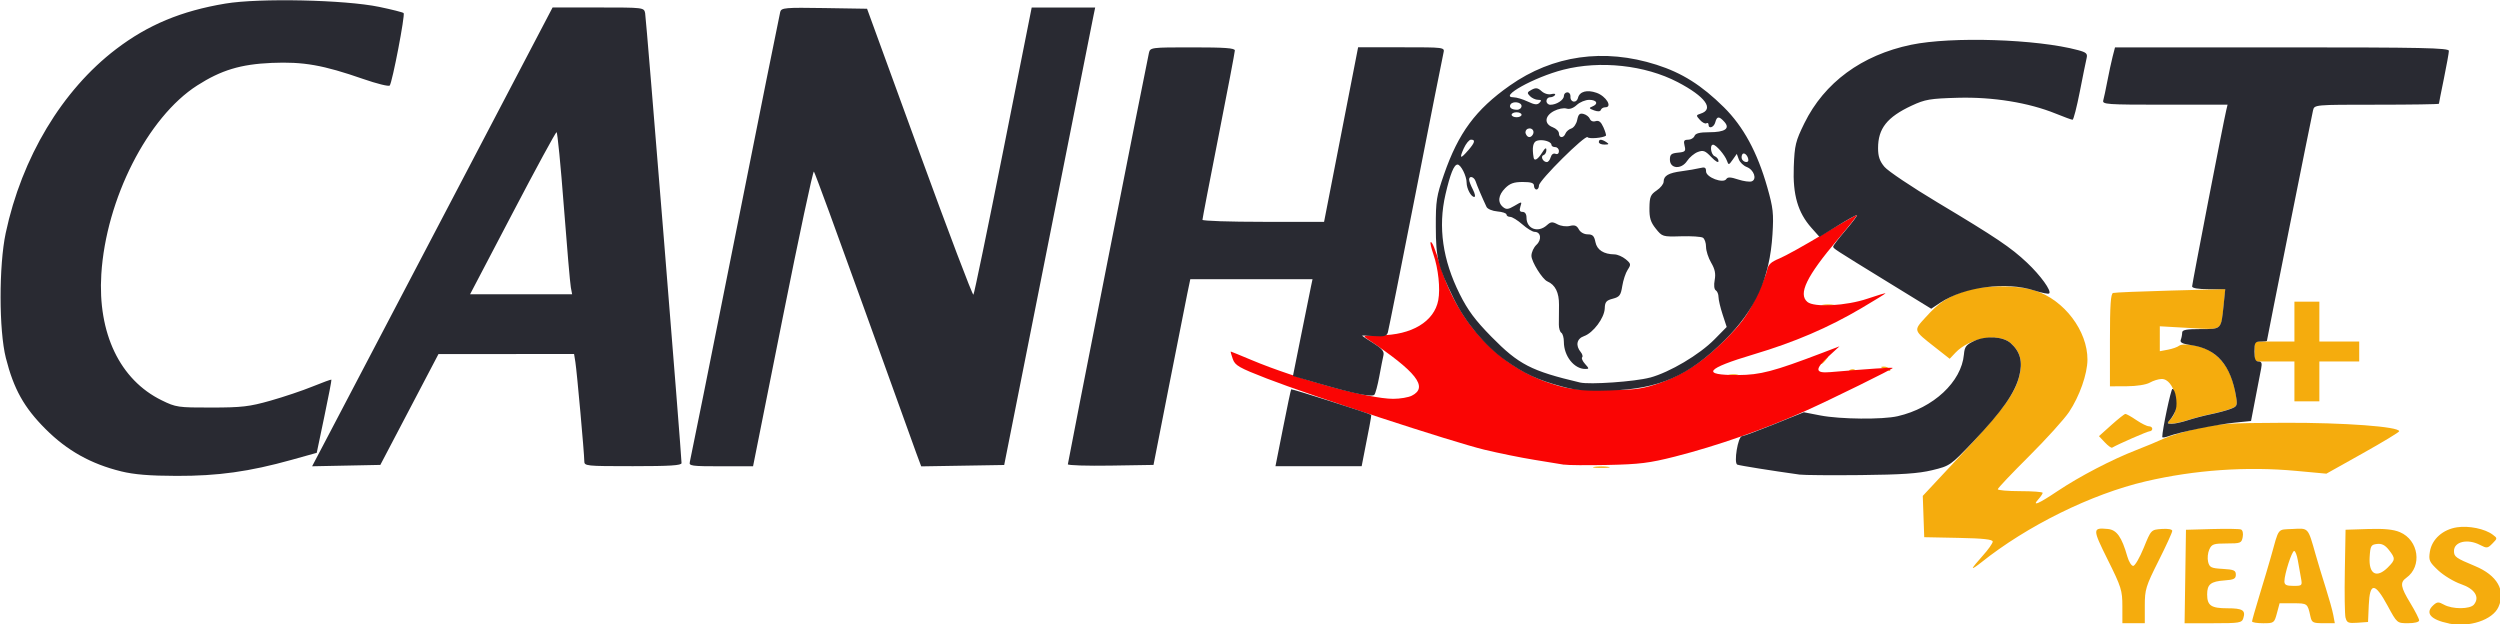 <?xml version="1.0" encoding="UTF-8" standalone="no"?>
<!-- Created with Inkscape (http://www.inkscape.org/) -->
<svg xmlns:inkscape="http://www.inkscape.org/namespaces/inkscape" xmlns:sodipodi="http://sodipodi.sourceforge.net/DTD/sodipodi-0.dtd" xmlns="http://www.w3.org/2000/svg" xmlns:svg="http://www.w3.org/2000/svg" width="60.664mm" height="15.146mm" viewBox="0 0 60.664 15.146" version="1.1" id="svg1" xml:space="preserve" inkscape:version="1.3.2 (091e20e, 2023-11-25, custom)" sodipodi:docname="Canhost-Logo-Grey-small-25-transparent.svg">
  <defs id="defs1"></defs>
  <g inkscape:label="Layer 1" inkscape:groupmode="layer" id="layer1" transform="translate(-73.941,-44.82)">
    <g id="g48" transform="matrix(0.928,0,0,0.928,-4.112,9.113)">
      <path style="fill:#f5ac0d" d="m 148.145,54.78 c -0.484,-0.098 -0.634,-0.275 -0.407,-0.479 0.099,-0.089 0.135,-0.091 0.277,-0.012 0.22,0.122 0.68,0.121 0.782,-0.002 0.161,-0.194 0.025,-0.411 -0.338,-0.536 -0.186,-0.064 -0.453,-0.226 -0.595,-0.359 -0.235,-0.221 -0.254,-0.265 -0.218,-0.489 0.052,-0.326 0.338,-0.582 0.712,-0.638 0.309,-0.046 0.725,0.039 0.93,0.192 0.127,0.095 0.127,0.096 -0.006,0.232 -0.126,0.128 -0.147,0.13 -0.326,0.037 -0.324,-0.169 -0.68,-0.086 -0.68,0.159 0,0.151 0.048,0.185 0.548,0.393 0.584,0.242 0.812,0.641 0.614,1.074 -0.153,0.336 -0.761,0.538 -1.293,0.43 z m -8.54,-0.451 c 0,-0.412 -0.028,-0.503 -0.381,-1.212 -0.404,-0.812 -0.404,-0.846 -5.2e-4,-0.808 0.234,0.022 0.365,0.207 0.512,0.722 0.038,0.134 0.107,0.244 0.153,0.244 0.045,0 0.169,-0.213 0.275,-0.473 0.192,-0.473 0.192,-0.473 0.469,-0.493 0.166,-0.012 0.277,0.008 0.277,0.05 0,0.039 -0.161,0.392 -0.359,0.785 -0.333,0.663 -0.359,0.748 -0.359,1.172 v 0.457 h -0.293 -0.293 z m 1.645,-0.777 0.018,-1.222 0.68,-0.019 c 0.374,-0.01 0.715,-0.005 0.758,0.011 0.045,0.017 0.064,0.101 0.046,0.198 -0.03,0.158 -0.055,0.168 -0.417,0.168 -0.344,0 -0.393,0.017 -0.457,0.158 -0.04,0.087 -0.053,0.232 -0.031,0.323 0.037,0.146 0.08,0.167 0.383,0.184 0.292,0.017 0.342,0.039 0.342,0.15 0,0.108 -0.05,0.134 -0.292,0.151 -0.363,0.026 -0.458,0.101 -0.458,0.365 0,0.293 0.103,0.364 0.531,0.364 0.397,0 0.481,0.052 0.414,0.261 -0.038,0.12 -0.1,0.13 -0.788,0.13 h -0.747 z m 1.746,1.173 c 4.1e-4,-0.027 0.091,-0.342 0.2,-0.701 0.11,-0.359 0.241,-0.799 0.291,-0.978 0.222,-0.794 0.16,-0.715 0.572,-0.737 0.419,-0.022 0.396,-0.048 0.6,0.671 0.061,0.215 0.181,0.61 0.266,0.877 0.085,0.267 0.173,0.582 0.195,0.701 l 0.04,0.215 h -0.299 c -0.274,0 -0.303,-0.015 -0.339,-0.179 -0.074,-0.34 -0.077,-0.342 -0.448,-0.342 h -0.358 l -0.07,0.261 c -0.069,0.255 -0.077,0.261 -0.361,0.261 -0.16,0 -0.29,-0.022 -0.29,-0.049 z m 1.278,-1.141 c -0.022,-0.117 -0.058,-0.322 -0.081,-0.456 -0.023,-0.134 -0.066,-0.244 -0.096,-0.244 -0.06,0 -0.255,0.607 -0.255,0.794 0,0.093 0.051,0.119 0.236,0.119 0.23,0 0.235,-0.005 0.196,-0.212 z m 1.166,1.047 c -0.02,-0.083 -0.029,-0.634 -0.018,-1.226 l 0.019,-1.076 0.59,-0.019 c 0.419,-0.013 0.659,0.01 0.83,0.082 0.494,0.207 0.591,0.895 0.168,1.195 -0.17,0.121 -0.151,0.238 0.108,0.664 0.125,0.207 0.228,0.408 0.228,0.449 0,0.043 -0.119,0.073 -0.289,0.073 -0.289,0 -0.289,0 -0.535,-0.456 -0.333,-0.616 -0.467,-0.62 -0.493,-0.016 l -0.019,0.44 -0.275,0.02 c -0.241,0.017 -0.279,0.001 -0.312,-0.13 z m 1.111,-1.321 c 0.195,-0.195 0.197,-0.232 0.022,-0.454 -0.099,-0.126 -0.186,-0.17 -0.31,-0.155 -0.156,0.018 -0.174,0.049 -0.192,0.34 -0.029,0.452 0.18,0.57 0.48,0.27 z m -10.857,0.016 c 0,-0.016 0.117,-0.16 0.26,-0.318 0.143,-0.158 0.26,-0.324 0.261,-0.368 6.7e-4,-0.058 -0.242,-0.085 -0.895,-0.098 l -0.896,-0.018 -0.019,-0.54 -0.019,-0.54 0.975,-1.044 c 1.115,-1.194 1.424,-1.61 1.547,-2.083 0.098,-0.377 0.03,-0.642 -0.221,-0.866 -0.311,-0.277 -1.079,-0.143 -1.451,0.253 l -0.146,0.155 -0.382,-0.3 c -0.577,-0.453 -0.57,-0.432 -0.247,-0.786 0.341,-0.375 0.536,-0.508 0.983,-0.672 0.466,-0.17 1.393,-0.182 1.881,-0.024 0.76,0.246 1.371,1.054 1.367,1.806 -0.002,0.375 -0.207,0.956 -0.481,1.367 -0.126,0.188 -0.596,0.708 -1.046,1.156 -0.45,0.448 -0.818,0.836 -0.818,0.864 0,0.027 0.264,0.05 0.587,0.05 0.323,0 0.587,0.02 0.587,0.044 0,0.024 -0.049,0.097 -0.108,0.163 -0.185,0.204 -0.009,0.131 0.496,-0.208 0.574,-0.384 1.42,-0.825 2.056,-1.072 0.251,-0.097 0.574,-0.232 0.717,-0.299 0.143,-0.067 0.539,-0.187 0.88,-0.266 0.548,-0.127 0.81,-0.145 2.282,-0.15 1.563,-0.005 2.999,0.101 2.999,0.222 0,0.024 -0.429,0.283 -0.952,0.576 l -0.952,0.533 -0.791,-0.073 c -1.293,-0.12 -2.653,-0.025 -3.934,0.274 -1.418,0.331 -3.102,1.162 -4.305,2.124 -0.117,0.093 -0.212,0.156 -0.212,0.14 z m -9.892,-2.641 c 0.099,-0.015 0.26,-0.015 0.359,0 0.099,0.015 0.018,0.027 -0.179,0.027 -0.197,0 -0.278,-0.012 -0.179,-0.027 z m 13.344,-0.641 -0.153,-0.162 0.322,-0.289 c 0.177,-0.159 0.343,-0.29 0.368,-0.292 0.025,-0.002 0.154,0.07 0.286,0.16 0.132,0.09 0.28,0.163 0.329,0.163 0.049,0 0.089,0.029 0.089,0.065 0,0.036 -0.031,0.065 -0.068,0.065 -0.054,0 -0.818,0.334 -0.982,0.429 -0.022,0.013 -0.108,-0.05 -0.192,-0.14 z m 1.737,-0.623 c 0.263,-0.29 0.08,-1.039 -0.252,-1.034 -0.08,0.001 -0.218,0.044 -0.308,0.095 -0.096,0.055 -0.345,0.094 -0.603,0.095 l -0.44,0.002 v -1.208 c 0,-0.91 0.02,-1.214 0.082,-1.233 0.045,-0.014 0.724,-0.042 1.508,-0.063 l 1.427,-0.038 -0.043,0.422 c -0.07,0.683 -0.012,0.644 -0.898,0.594 l -0.772,-0.044 v 0.326 0.326 l 0.212,-0.04 c 0.117,-0.022 0.248,-0.068 0.291,-0.102 0.103,-0.081 0.592,-0.001 0.801,0.131 0.396,0.25 0.592,0.589 0.693,1.203 0.037,0.223 0.025,0.249 -0.145,0.313 -0.102,0.039 -0.333,0.101 -0.513,0.138 -0.181,0.037 -0.454,0.109 -0.608,0.159 -0.154,0.05 -0.342,0.092 -0.418,0.092 -0.136,0 -0.137,-0.002 -0.014,-0.137 z m 3.221,-0.971 v -0.521 h -0.521 -0.521 v -0.261 -0.261 h 0.521 0.521 V 46.887 46.365 h 0.326 0.326 v 0.521 0.521 h 0.521 0.521 v 0.261 0.261 h -0.521 -0.521 v 0.521 0.521 h -0.326 -0.326 z m -14.781,-0.175 c 0.063,-0.016 0.165,-0.016 0.228,0 0.063,0.016 0.011,0.03 -0.114,0.03 -0.125,0 -0.177,-0.013 -0.114,-0.03 z m 3.166,-0.13 c 0.047,-0.019 0.103,-0.017 0.125,0.005 0.022,0.022 -0.017,0.037 -0.086,0.034 -0.076,-0.003 -0.091,-0.019 -0.039,-0.039 z m 0.892,-0.021 c -0.106,-0.046 -0.11,-0.057 -0.02,-0.061 0.061,-0.003 0.128,0.025 0.151,0.061 0.046,0.075 0.044,0.075 -0.13,0 z m -1.662,-0.155 c 0,-0.014 0.051,-0.065 0.114,-0.114 0.103,-0.081 0.106,-0.079 0.025,0.025 -0.085,0.109 -0.139,0.143 -0.139,0.089 z m 0.049,-1.521 c 0.081,-0.016 0.213,-0.016 0.293,0 0.081,0.016 0.015,0.028 -0.147,0.028 -0.161,0 -0.227,-0.013 -0.147,-0.028 z" id="path50"></path>
      <path style="fill:#fa0504" d="m 125.004,50.628 c -0.09,-0.016 -0.442,-0.074 -0.782,-0.128 -0.341,-0.055 -0.927,-0.174 -1.304,-0.265 -0.822,-0.199 -4.525,-1.41 -5.682,-1.859 -0.735,-0.285 -0.833,-0.342 -0.893,-0.514 -0.037,-0.106 -0.061,-0.193 -0.052,-0.193 0.008,0 0.251,0.1 0.54,0.221 1.187,0.5 3.071,1.016 3.708,1.016 0.179,-2.03e-4 0.399,-0.037 0.488,-0.083 0.437,-0.221 0.122,-0.622 -1.163,-1.48 -0.137,-0.091 -0.115,-0.098 0.329,-0.099 0.826,-0.002 1.419,-0.358 1.524,-0.917 0.057,-0.303 0.001,-0.828 -0.127,-1.198 -0.055,-0.16 -0.088,-0.303 -0.073,-0.318 0.034,-0.034 0.119,0.175 0.259,0.633 0.446,1.46 1.517,2.606 2.851,3.049 0.48,0.159 0.639,0.18 1.421,0.183 0.736,0.003 0.955,-0.02 1.336,-0.142 0.665,-0.212 1.225,-0.568 1.821,-1.159 0.416,-0.412 0.583,-0.638 0.797,-1.076 0.149,-0.305 0.289,-0.642 0.311,-0.75 0.031,-0.154 0.099,-0.22 0.322,-0.312 0.156,-0.064 0.672,-0.351 1.148,-0.638 0.476,-0.286 0.874,-0.512 0.885,-0.501 0.011,0.011 -0.216,0.298 -0.504,0.638 -0.818,0.966 -1.043,1.43 -0.794,1.637 0.179,0.148 1.017,0.102 1.571,-0.086 0.26,-0.088 0.473,-0.152 0.473,-0.142 0,0.01 -0.286,0.187 -0.636,0.393 -0.866,0.51 -1.743,0.886 -2.806,1.203 -1.271,0.379 -1.4,0.548 -0.415,0.543 0.58,-0.003 0.927,-0.094 2.195,-0.577 l 0.456,-0.174 -0.277,0.255 c -0.375,0.346 -0.367,0.454 0.033,0.42 1.027,-0.087 1.616,-0.127 1.638,-0.11 0.023,0.018 -1.623,0.828 -2.273,1.119 -1.092,0.488 -2.325,0.92 -3.422,1.199 -0.666,0.169 -0.927,0.202 -1.76,0.219 -0.538,0.011 -1.051,0.007 -1.141,-0.009 z" id="path49"></path>
      <path style="fill:#292a32" d="m 87.275,50.802 c -0.789,-0.194 -1.413,-0.543 -1.976,-1.107 -0.562,-0.562 -0.831,-1.044 -1.037,-1.858 -0.182,-0.718 -0.184,-2.417 -0.004,-3.265 0.42,-1.977 1.475,-3.735 2.886,-4.81 0.835,-0.636 1.704,-0.998 2.857,-1.191 0.886,-0.148 3.123,-0.1 4.022,0.086 0.332,0.069 0.62,0.142 0.64,0.162 0.044,0.044 -0.297,1.819 -0.364,1.895 -0.026,0.029 -0.337,-0.048 -0.691,-0.171 -1.053,-0.366 -1.564,-0.456 -2.395,-0.421 -0.812,0.035 -1.321,0.189 -1.946,0.589 -1.298,0.83 -2.387,2.974 -2.509,4.937 -0.096,1.545 0.486,2.761 1.578,3.296 0.375,0.184 0.424,0.191 1.302,0.19 0.796,-0.001 0.993,-0.024 1.543,-0.18 0.347,-0.098 0.844,-0.265 1.105,-0.372 0.261,-0.106 0.481,-0.186 0.489,-0.178 0.008,0.008 -0.075,0.442 -0.185,0.964 l -0.199,0.95 -0.659,0.184 c -1.105,0.308 -1.924,0.422 -3.006,0.419 -0.711,-0.002 -1.107,-0.035 -1.452,-0.119 z m 43.889,0.085 c -0.731,-0.102 -1.562,-0.235 -1.627,-0.26 -0.099,-0.038 0.017,-0.741 0.122,-0.744 0.039,-0.001 0.419,-0.143 0.844,-0.314 l 0.773,-0.312 0.433,0.084 c 0.519,0.1 1.625,0.111 2.022,0.019 0.934,-0.215 1.667,-0.898 1.731,-1.613 0.018,-0.206 0.057,-0.256 0.274,-0.356 0.308,-0.143 0.753,-0.115 0.948,0.058 0.254,0.226 0.321,0.489 0.223,0.868 -0.114,0.439 -0.449,0.916 -1.195,1.701 -0.602,0.633 -0.614,0.641 -1.079,0.754 -0.36,0.087 -0.799,0.117 -1.872,0.128 -0.771,0.008 -1.49,0.002 -1.597,-0.013 z M 92.604,50.034 c 0.185,-0.351 1.6,-3.05 3.145,-5.999 l 2.809,-5.362 h 1.195 c 1.187,0 1.195,9.79e-4 1.225,0.147 0.028,0.137 0.954,11.589 0.952,11.766 -8.1e-4,0.062 -0.299,0.081 -1.272,0.081 -1.243,0 -1.271,-0.003 -1.271,-0.135 0,-0.194 -0.193,-2.334 -0.233,-2.586 l -0.034,-0.212 -1.773,0.001 -1.773,0.001 -0.76,1.449 -0.76,1.449 -0.892,0.018 -0.892,0.018 z m 6.431,-4.043 c -0.019,-0.099 -0.101,-1.052 -0.183,-2.119 -0.081,-1.067 -0.167,-1.939 -0.19,-1.939 -0.023,0 -0.541,0.953 -1.151,2.119 l -1.11,2.119 h 1.334 1.334 z m 3.112,4.563 c 0.018,-0.063 0.55,-2.71 1.182,-5.883 0.632,-3.173 1.164,-5.821 1.182,-5.885 0.031,-0.106 0.129,-0.114 1.152,-0.098 l 1.118,0.018 1.371,3.761 c 0.754,2.068 1.388,3.741 1.41,3.716 0.022,-0.025 0.373,-1.725 0.782,-3.777 l 0.742,-3.732 h 0.83 0.83 l -0.044,0.212 c -0.024,0.117 -0.559,2.808 -1.189,5.981 l -1.146,5.769 -1.085,0.018 -1.085,0.018 -0.128,-0.344 c -0.07,-0.189 -0.692,-1.913 -1.381,-3.831 -0.69,-1.918 -1.273,-3.509 -1.297,-3.534 -0.024,-0.026 -0.391,1.698 -0.817,3.83 l -0.774,3.877 h -0.843 c -0.772,0 -0.84,-0.01 -0.809,-0.114 z m 9.884,0.065 c 0,-0.051 2.053,-10.469 2.12,-10.756 0.034,-0.145 0.047,-0.147 1.141,-0.147 0.843,0 1.107,0.019 1.106,0.081 -4.3e-4,0.045 -0.191,1.048 -0.424,2.228 -0.233,1.181 -0.423,2.171 -0.423,2.2 0,0.029 0.716,0.053 1.59,0.053 h 1.59 l 0.445,-2.282 0.445,-2.282 h 1.134 c 1.133,0 1.133,0 1.098,0.147 -0.02,0.081 -0.347,1.731 -0.727,3.667 -0.38,1.936 -0.708,3.574 -0.727,3.64 -0.03,0.1 -0.09,0.116 -0.356,0.098 -0.176,-0.012 -0.32,-0.018 -0.32,-0.012 2e-5,0.006 0.133,0.094 0.296,0.196 0.225,0.141 0.288,0.216 0.265,0.316 -0.017,0.072 -0.066,0.321 -0.109,0.554 -0.043,0.233 -0.101,0.449 -0.129,0.479 -0.061,0.068 -0.523,-0.025 -1.438,-0.29 l -0.691,-0.2 0.218,-1.086 c 0.12,-0.598 0.235,-1.167 0.256,-1.266 l 0.038,-0.179 h -1.598 -1.598 l -0.078,0.375 c -0.043,0.206 -0.259,1.299 -0.481,2.428 l -0.403,2.053 -1.121,0.018 c -0.616,0.01 -1.121,-0.006 -1.121,-0.035 z m 5.626,-0.945 c 0.108,-0.547 0.204,-1.004 0.214,-1.017 0.014,-0.017 2.034,0.628 2.092,0.668 0.006,0.004 -0.014,0.14 -0.046,0.301 -0.032,0.161 -0.09,0.461 -0.13,0.667 l -0.073,0.375 h -1.127 -1.127 z m 22.991,0.23 c 0,-0.184 0.227,-1.257 0.266,-1.257 0.077,0 0.14,0.372 0.089,0.536 -0.025,0.081 -0.09,0.199 -0.145,0.262 -0.092,0.104 -0.088,0.114 0.038,0.114 0.076,0 0.264,-0.041 0.418,-0.092 0.154,-0.05 0.427,-0.122 0.608,-0.159 0.181,-0.037 0.412,-0.099 0.513,-0.138 0.17,-0.064 0.182,-0.091 0.145,-0.313 -0.137,-0.833 -0.504,-1.257 -1.17,-1.354 -0.237,-0.035 -0.305,-0.069 -0.277,-0.141 0.02,-0.052 0.036,-0.137 0.036,-0.188 0,-0.071 0.109,-0.092 0.482,-0.092 0.552,0 0.536,0.016 0.601,-0.62 l 0.043,-0.423 h -0.433 c -0.275,0 -0.433,-0.027 -0.433,-0.073 0,-0.07 0.821,-4.309 0.892,-4.604 l 0.035,-0.147 h -1.641 c -1.532,0 -1.639,-0.008 -1.609,-0.114 0.018,-0.063 0.066,-0.29 0.107,-0.505 0.041,-0.215 0.103,-0.501 0.137,-0.636 l 0.063,-0.244 h 4.365 c 3.683,0 4.365,0.014 4.365,0.091 0,0.05 -0.059,0.376 -0.13,0.724 -0.072,0.348 -0.13,0.645 -0.13,0.659 0,0.014 -0.733,0.025 -1.628,0.025 -1.628,0 -1.628,0 -1.664,0.147 -0.038,0.157 -1.206,5.997 -1.206,6.028 0,0.01 -0.073,0.018 -0.163,0.018 -0.147,0 -0.163,0.026 -0.163,0.261 0,0.197 0.026,0.261 0.106,0.261 0.081,0 0.097,0.043 0.07,0.179 -0.02,0.099 -0.087,0.449 -0.15,0.778 l -0.115,0.599 -0.428,0.043 c -0.465,0.047 -1.446,0.247 -1.723,0.352 -0.095,0.036 -0.172,0.046 -0.172,0.022 z m -15.694,-1.319 c -0.64,-0.173 -0.996,-0.338 -1.493,-0.693 -0.524,-0.374 -1.04,-0.993 -1.34,-1.608 -0.414,-0.848 -0.466,-1.056 -0.468,-1.874 -0.002,-0.683 0.017,-0.805 0.213,-1.369 0.378,-1.089 0.828,-1.698 1.721,-2.326 1.125,-0.793 2.462,-0.983 3.835,-0.545 0.671,0.214 1.18,0.535 1.762,1.11 0.512,0.507 0.876,1.178 1.137,2.096 0.153,0.538 0.169,0.685 0.135,1.23 -0.071,1.145 -0.445,1.971 -1.253,2.77 -0.948,0.938 -1.711,1.273 -2.993,1.312 -0.628,0.02 -0.875,-8.31e-4 -1.255,-0.103 z m 2.298,-0.233 c 0.519,-0.141 1.293,-0.6 1.688,-1.001 l 0.319,-0.324 -0.107,-0.327 c -0.059,-0.18 -0.107,-0.385 -0.107,-0.457 0,-0.072 -0.032,-0.15 -0.071,-0.174 -0.043,-0.027 -0.054,-0.132 -0.029,-0.269 0.031,-0.166 0.007,-0.285 -0.092,-0.453 -0.074,-0.125 -0.134,-0.312 -0.134,-0.415 0,-0.103 -0.037,-0.211 -0.082,-0.239 -0.045,-0.028 -0.302,-0.045 -0.571,-0.037 -0.482,0.014 -0.492,0.011 -0.661,-0.2 -0.137,-0.171 -0.17,-0.282 -0.166,-0.545 0.004,-0.286 0.029,-0.346 0.188,-0.453 0.101,-0.067 0.183,-0.17 0.183,-0.229 2.8e-4,-0.156 0.126,-0.23 0.473,-0.275 0.17,-0.022 0.383,-0.059 0.473,-0.081 0.132,-0.033 0.163,-0.017 0.163,0.086 0,0.156 0.452,0.326 0.53,0.2 0.035,-0.056 0.112,-0.054 0.307,0.011 0.143,0.047 0.305,0.069 0.358,0.049 0.143,-0.055 0.056,-0.304 -0.131,-0.375 -0.086,-0.033 -0.179,-0.123 -0.208,-0.201 l -0.052,-0.142 -0.107,0.152 c -0.101,0.144 -0.109,0.146 -0.151,0.027 -0.053,-0.149 -0.286,-0.419 -0.362,-0.419 -0.095,0 -0.057,0.264 0.044,0.302 0.054,0.021 0.098,0.078 0.098,0.128 0,0.052 -0.079,0.008 -0.188,-0.106 -0.161,-0.169 -0.211,-0.187 -0.355,-0.133 -0.092,0.035 -0.217,0.14 -0.278,0.233 -0.151,0.23 -0.45,0.208 -0.45,-0.033 0,-0.136 0.035,-0.166 0.212,-0.183 0.189,-0.018 0.208,-0.038 0.172,-0.179 -0.032,-0.129 -0.015,-0.159 0.091,-0.159 0.072,0 0.147,-0.044 0.168,-0.098 0.027,-0.07 0.136,-0.098 0.385,-0.098 0.414,0 0.554,-0.097 0.395,-0.273 -0.138,-0.152 -0.194,-0.149 -0.236,0.012 -0.035,0.135 -0.177,0.184 -0.177,0.061 0,-0.038 -0.025,-0.053 -0.057,-0.034 -0.031,0.019 -0.107,-0.02 -0.168,-0.088 -0.105,-0.116 -0.104,-0.125 0.018,-0.164 0.365,-0.116 0.123,-0.447 -0.599,-0.824 -0.854,-0.445 -2.025,-0.572 -2.991,-0.325 -0.763,0.195 -1.71,0.722 -1.299,0.722 0.075,0 0.24,0.05 0.367,0.11 0.179,0.085 0.249,0.093 0.309,0.033 0.06,-0.06 0.051,-0.078 -0.038,-0.078 -0.064,0 -0.158,-0.043 -0.21,-0.095 -0.083,-0.083 -0.077,-0.104 0.043,-0.168 0.11,-0.059 0.162,-0.051 0.26,0.038 0.07,0.064 0.179,0.096 0.255,0.076 0.073,-0.019 0.116,-0.008 0.096,0.024 -0.02,0.033 -0.079,0.059 -0.13,0.059 -0.052,0 -0.094,0.044 -0.094,0.098 0,0.054 0.046,0.098 0.102,0.098 0.161,0 0.354,-0.126 0.354,-0.23 0,-0.053 0.041,-0.095 0.09,-0.095 0.05,0 0.086,0.048 0.082,0.107 -0.013,0.158 0.157,0.189 0.197,0.036 0.043,-0.166 0.236,-0.218 0.484,-0.131 0.252,0.088 0.427,0.379 0.228,0.379 -0.051,0 -0.103,0.031 -0.115,0.069 -0.015,0.044 -0.078,0.048 -0.179,0.011 -0.13,-0.048 -0.138,-0.065 -0.048,-0.099 0.172,-0.066 0.125,-0.176 -0.075,-0.176 -0.101,0 -0.248,0.06 -0.327,0.134 -0.091,0.085 -0.19,0.12 -0.27,0.094 -0.069,-0.022 -0.215,0.006 -0.324,0.063 -0.247,0.128 -0.265,0.338 -0.036,0.425 0.09,0.034 0.163,0.107 0.163,0.161 0,0.127 0.123,0.13 0.171,0.004 0.02,-0.052 0.089,-0.112 0.153,-0.132 0.064,-0.02 0.134,-0.122 0.154,-0.225 0.03,-0.148 0.065,-0.181 0.166,-0.155 0.071,0.018 0.145,0.077 0.165,0.129 0.022,0.057 0.084,0.081 0.152,0.059 0.083,-0.026 0.139,0.018 0.203,0.162 0.048,0.109 0.077,0.207 0.065,0.218 -0.071,0.059 -0.448,0.09 -0.479,0.04 -0.05,-0.081 -1.272,1.131 -1.272,1.262 0,0.058 -0.029,0.105 -0.065,0.105 -0.036,0 -0.065,-0.044 -0.065,-0.098 0,-0.073 -0.076,-0.098 -0.296,-0.098 -0.228,0 -0.333,0.037 -0.456,0.16 -0.183,0.183 -0.206,0.373 -0.058,0.495 0.085,0.07 0.136,0.065 0.3,-0.032 0.196,-0.116 0.198,-0.116 0.154,0.021 -0.032,0.101 -0.016,0.138 0.058,0.138 0.063,0 0.102,0.057 0.102,0.15 0,0.295 0.302,0.407 0.533,0.198 0.102,-0.092 0.143,-0.096 0.277,-0.024 0.088,0.047 0.231,0.066 0.323,0.043 0.125,-0.031 0.182,-0.01 0.235,0.089 0.041,0.077 0.137,0.131 0.232,0.131 0.129,0 0.171,0.041 0.202,0.201 0.041,0.206 0.215,0.319 0.499,0.323 0.078,0.001 0.21,0.059 0.293,0.127 0.139,0.116 0.143,0.137 0.052,0.275 -0.054,0.082 -0.118,0.275 -0.142,0.427 -0.038,0.241 -0.071,0.284 -0.248,0.33 -0.17,0.044 -0.205,0.086 -0.21,0.252 -0.008,0.249 -0.301,0.642 -0.541,0.726 -0.193,0.067 -0.229,0.246 -0.085,0.42 0.042,0.051 0.058,0.112 0.035,0.135 -0.023,0.023 0.011,0.101 0.076,0.173 0.11,0.121 0.11,0.131 0.006,0.131 -0.293,0 -0.56,-0.338 -0.56,-0.71 0,-0.107 -0.03,-0.213 -0.066,-0.236 -0.036,-0.022 -0.066,-0.119 -0.065,-0.216 4.4e-4,-0.096 0.002,-0.328 0.004,-0.514 0.003,-0.322 -0.099,-0.526 -0.305,-0.614 -0.129,-0.055 -0.416,-0.516 -0.416,-0.669 0,-0.091 0.059,-0.22 0.132,-0.288 0.145,-0.135 0.115,-0.338 -0.049,-0.338 -0.054,0 -0.199,-0.088 -0.321,-0.196 -0.123,-0.108 -0.266,-0.196 -0.318,-0.196 -0.052,0 -0.096,-0.028 -0.096,-0.061 0,-0.034 -0.107,-0.07 -0.238,-0.081 -0.131,-0.011 -0.258,-0.064 -0.284,-0.118 -0.116,-0.246 -0.251,-0.564 -0.285,-0.668 -0.04,-0.123 -0.171,-0.158 -0.171,-0.046 0,0.038 0.045,0.155 0.1,0.261 0.055,0.106 0.07,0.192 0.035,0.192 -0.083,0 -0.2,-0.218 -0.2,-0.374 0,-0.173 -0.15,-0.472 -0.237,-0.473 -0.093,-6.42e-4 -0.191,0.242 -0.316,0.782 -0.197,0.851 -0.073,1.716 0.373,2.606 0.213,0.426 0.404,0.682 0.831,1.117 0.713,0.725 1.036,0.892 2.314,1.194 0.253,0.06 1.439,-0.023 1.825,-0.128 z m -1.336,-6.158 c 0,-0.082 0.069,-0.082 0.196,0 0.079,0.051 0.07,0.063 -0.049,0.064 -0.081,5.49e-4 -0.147,-0.028 -0.147,-0.064 z m -1.259,0.396 c 0.02,-0.075 0.07,-0.112 0.124,-0.091 0.055,0.021 0.091,-0.007 0.091,-0.07 0,-0.058 -0.044,-0.105 -0.098,-0.105 -0.054,0 -0.098,-0.027 -0.098,-0.061 0,-0.085 -0.237,-0.151 -0.378,-0.106 -0.104,0.033 -0.133,0.178 -0.087,0.444 0.017,0.1 0.112,0.044 0.22,-0.13 0.077,-0.124 0.112,-0.146 0.113,-0.071 9.5e-4,0.06 -0.033,0.12 -0.075,0.134 -0.088,0.029 -0.015,0.181 0.087,0.181 0.037,0 0.082,-0.057 0.1,-0.126 z m 5.169,0.077 c -0.002,-0.116 -0.114,-0.225 -0.158,-0.154 -0.025,0.04 -0.026,0.101 -0.004,0.137 0.047,0.076 0.163,0.088 0.162,0.016 z m -7.324,-0.261 c 0.174,-0.202 0.193,-0.277 0.07,-0.277 -0.046,0 -0.131,0.103 -0.188,0.228 -0.124,0.275 -0.089,0.289 0.117,0.049 z m 1.686,-0.407 c 0.059,-0.096 -0.023,-0.195 -0.128,-0.155 -0.05,0.019 -0.076,0.077 -0.056,0.128 0.041,0.108 0.127,0.12 0.184,0.027 z m -0.293,-0.521 c 0,-0.036 -0.059,-0.065 -0.13,-0.065 -0.072,0 -0.13,0.029 -0.13,0.065 0,0.036 0.059,0.065 0.13,0.065 0.072,0 0.13,-0.029 0.13,-0.065 z m 0,-0.228 c 0,-0.104 -0.229,-0.137 -0.288,-0.042 -0.048,0.078 0.026,0.139 0.168,0.139 0.066,0 0.12,-0.044 0.12,-0.098 z m 9.577,4.603 c -1.448,-0.89 -1.428,-0.878 -1.428,-0.93 0,-0.024 0.145,-0.214 0.323,-0.422 0.177,-0.208 0.313,-0.388 0.301,-0.4 -0.012,-0.012 -0.238,0.112 -0.502,0.275 l -0.48,0.296 -0.211,-0.237 c -0.356,-0.401 -0.49,-0.864 -0.462,-1.594 0.022,-0.571 0.047,-0.672 0.277,-1.141 0.524,-1.065 1.501,-1.783 2.792,-2.052 1.06,-0.22 3.291,-0.149 4.363,0.14 0.22,0.059 0.254,0.091 0.225,0.212 -0.019,0.078 -0.099,0.473 -0.178,0.876 -0.079,0.403 -0.164,0.733 -0.189,0.733 -0.025,0 -0.222,-0.072 -0.438,-0.16 -0.711,-0.289 -1.646,-0.44 -2.562,-0.415 -0.728,0.02 -0.856,0.042 -1.206,0.205 -0.644,0.3 -0.88,0.598 -0.88,1.111 0,0.218 0.042,0.342 0.168,0.491 0.092,0.11 0.716,0.528 1.385,0.929 1.543,0.924 1.917,1.176 2.343,1.577 0.354,0.334 0.645,0.737 0.579,0.803 -0.021,0.021 -0.192,-0.013 -0.382,-0.075 -0.737,-0.241 -1.834,-0.1 -2.463,0.316 l -0.24,0.159 z" id="path48"></path>
    </g>
  </g>
</svg>
